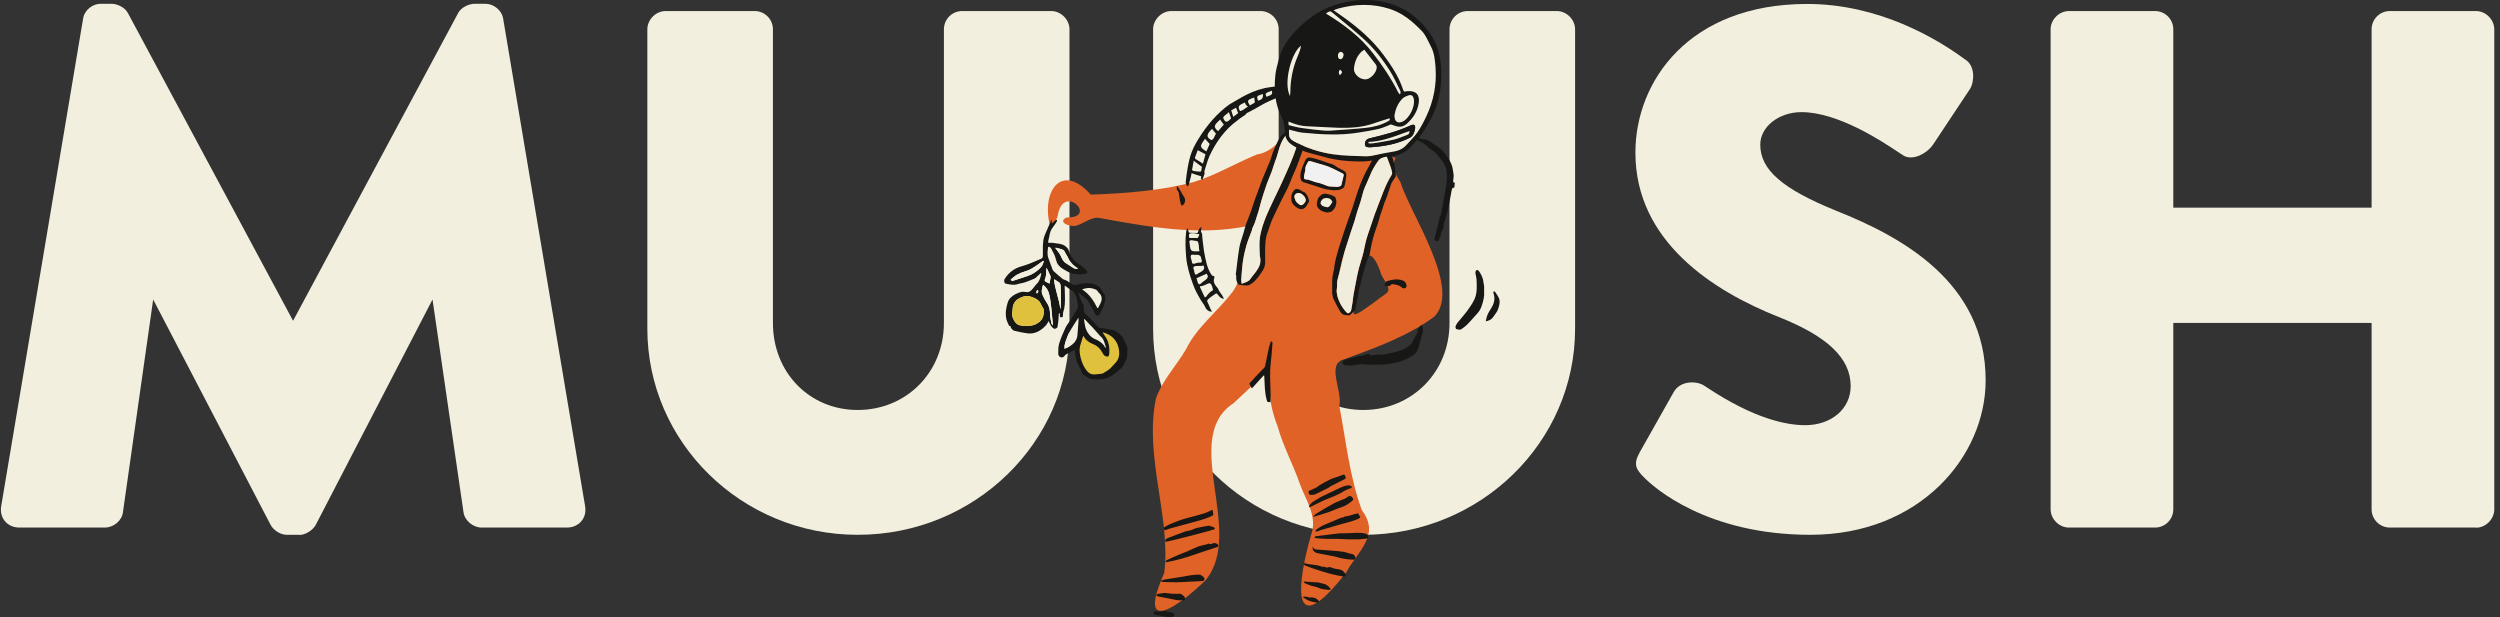 <svg xmlns="http://www.w3.org/2000/svg" fill="none" viewBox="0 0 1312 324" height="324" width="1312">
<rect x="0" y="0" width="1312" height="324" fill="#333333" stroke="none"/>
<path fill="#F3EFDE" d="M150.385 280.662H157.218L157.294 280.738C160.027 280.738 164.278 278.382 165.797 275.267L226.989 157.175L243.235 268.731C243.767 273.063 248.17 276.862 252.725 276.862H297.594C300.555 276.862 303.288 275.647 305.034 273.595C306.856 271.543 307.54 268.731 307.084 265.768L264.113 10.131C263.506 5.268 258.875 2 254.927 2H248.854C246.348 2 241.945 3.748 240.35 7.015L153.802 168.346L67.253 7.091C65.658 3.748 61.255 2 58.749 2H52.676C48.728 2 44.173 5.192 43.566 10.055L0.595 265.844C0.139 268.807 0.898 271.543 2.645 273.595C4.391 275.647 7.124 276.862 10.085 276.862H55.029C59.661 276.862 63.988 273.215 64.519 268.807L80.387 157.175L141.882 275.191C143.325 278.23 147.196 280.662 150.385 280.662Z"></path>
<path fill="#F3EFDE" d="M339.73 172.526C339.73 232.179 389.23 280.662 450.042 280.662H450.194C511.461 280.662 561.265 232.179 561.265 172.526V15.375C561.265 10.283 556.785 5.8 551.699 5.8H504.932C499.618 5.8 495.366 10.131 495.366 15.375V169.486C495.366 195.551 475.475 215.157 450.118 215.157C424.76 215.157 405.629 195.475 405.629 169.486V15.375C405.629 10.055 401.301 5.8 396.063 5.8H349.296C344.209 5.8 339.73 10.283 339.73 15.375V172.526Z"></path>
<path fill="#F3EFDE" d="M605.147 172.526C605.147 232.179 654.646 280.662 715.458 280.662H715.534C776.802 280.662 826.606 232.179 826.606 172.526V15.375C826.606 10.283 822.126 5.8 817.04 5.8H770.273C764.958 5.8 760.707 10.131 760.707 15.375V169.486C760.707 195.551 740.74 215.157 715.458 215.157C690.177 215.157 671.045 195.475 671.045 169.486V15.375C671.045 10.055 666.718 5.8 661.479 5.8H614.713C609.626 5.8 605.147 10.283 605.147 15.375V172.526Z"></path>
<path fill="#F3EFDE" d="M862.895 250.645C867.83 255.661 895.541 280.662 950.052 280.662C1007.6 280.662 1042.07 239.474 1042.07 199.579C1042.07 147.828 997.35 124.043 963.793 110.668C935.399 99.194 923.783 89.087 923.783 75.94C923.783 66.517 933.501 58.842 945.421 58.842C964.595 58.842 987.717 74.198 995.607 79.439L995.831 79.588C997.196 80.499 998.109 81.108 998.337 81.183C999.931 82.475 1002.06 82.855 1004.49 82.475C1008.28 81.791 1012.46 78.98 1014.58 75.712L1034.1 46.303C1036.07 42.732 1036.75 34.373 1031.13 31.105C1016.41 20.238 986.038 2.076 948.381 2.076C886.506 2.076 858.264 42.504 858.264 80.12C858.264 126.779 899.185 152.768 933.501 166.37C959.238 176.553 971.233 188.104 971.233 202.618C971.233 214.473 961.212 223.136 947.319 223.136C937.449 223.136 920.519 219.717 895.997 203.454C895.01 202.77 894.706 202.618 894.706 202.618C892.428 200.947 888.556 200.263 885.292 200.947C882.331 201.555 879.977 203.074 878.459 205.582L860.618 237.195C856.974 243.654 858.492 246.238 862.895 250.645Z"></path>
<path fill="#F3EFDE" d="M1254.19 276.862H1299.44V276.938C1304.52 276.938 1309 272.455 1309 267.363V15.375C1309 10.283 1304.52 5.8 1299.44 5.8H1254.19C1248.87 5.8 1244.62 10.131 1244.62 15.375V108.996H1140.54V15.375C1140.54 10.055 1136.21 5.8 1130.97 5.8H1085.72C1080.63 5.8 1076.16 10.283 1076.16 15.375V267.287C1076.16 272.379 1080.63 276.862 1085.72 276.862H1130.97C1136.28 276.862 1140.54 272.531 1140.54 267.287V169.486H1244.62V267.287C1244.62 272.607 1248.95 276.862 1254.19 276.862Z"></path>
<g clip-path="url(#clip0_1_2765)">
<path fill="#E06226" d="M732.48 82.825C731.637 82.647 730.782 82.491 729.95 82.269C724.977 80.958 720.438 79.136 715.343 78.281C714.311 78.114 713.268 77.97 712.235 77.814C712.147 77.803 712.136 77.803 712.058 77.792C711.914 77.77 711.858 77.77 711.669 77.736C707.54 77.181 703.4 76.659 699.272 76.081C691.491 74.992 682.711 73.67 675.086 70.437C670.513 75.17 666.64 79.903 659.669 81.058C648.481 85.591 637.759 92.124 626.549 95.501C609.368 100.123 590.133 101.489 572.451 102.145C556.968 84.847 546.512 100.545 550.963 118.11C553.527 118.254 554.504 115.088 555.092 113.266C557.823 95.512 576.702 114.532 559.676 114.121C554.826 116.554 561.252 119.143 564.549 118.499C568.6 117.543 573.206 113.277 577.446 114.477C602.786 119.11 629.546 123.976 655.318 118.51C650.635 129.131 654.197 142.741 647.127 152.784C639.269 163.35 628.081 171.538 622.42 183.303C617.326 191.991 609.967 199.601 606.582 209.245C600.422 240.297 614.717 271.939 610.977 300.78C596.304 333.821 618.18 318.656 632.731 304.468C653.565 278.96 619.301 229.821 647.36 211.6C676.773 184.459 659.403 196.124 670.469 223.666C673.299 234.087 678.804 244.008 682.312 254.351C685.397 262.562 691.38 271.105 688.194 280.315C680.78 305.635 676.629 338.532 706.419 300.524C712.513 289.248 724.622 280.86 714.711 267.772C708.206 250.141 706.397 231.309 702.879 213.033C704.699 205.256 695.875 191.058 705.276 188.614C721.47 182.648 738.563 176.637 752.737 166.16C767.177 151.495 740.372 112.822 734.878 95.434C730.727 89.102 730.76 85.647 732.48 82.825ZM727.297 154.117C702.446 172.504 711.114 166.283 714.655 143.641C715.643 130.631 720.427 131.209 724.533 142.907C725.077 146.34 731.304 151.295 727.308 154.117H727.297Z"></path>
<path fill="#171715" d="M558.733 149.818C558.788 151.962 558.888 154.073 558.888 156.173C558.888 158.662 558.888 161.139 558.056 163.55C557.8 164.272 557.878 165.116 557.812 165.905C557.756 166.605 557.245 166.527 556.79 166.483C556.247 166.427 556.091 166.072 556.18 165.561C556.235 165.183 556.247 164.794 556.291 164.261C555.692 164.683 555.547 164.916 555.558 165.639C555.581 167.638 555.325 169.649 554.97 171.616C554.892 172.038 553.871 172.66 553.438 172.56C552.784 172.416 552.14 171.782 551.718 171.205C551.174 170.438 550.841 169.516 550.331 168.483C549.776 169.394 549.454 170.149 548.932 170.716C546.302 173.549 543.183 175.438 539.154 174.938C536.912 174.66 534.692 174.138 532.483 173.627C531.295 173.349 530.352 172.116 530.263 171.094C530.019 171.071 529.664 171.127 529.608 171.027C529.198 170.238 528.831 169.416 528.487 168.594C528.332 168.238 528.243 167.849 528.154 167.461C527.477 164.528 527.966 161.683 528.82 158.85C529.475 156.673 531.085 155.384 532.938 154.362C533.737 153.918 534.636 153.651 535.502 153.329C536.756 152.862 537.999 153.307 539.242 153.329C539.931 153.34 540.763 152.807 541.296 152.273C542.328 151.24 543.105 149.962 544.126 148.929C545.68 147.374 546.124 145.43 546.49 143.419C546.424 143.363 546.357 143.308 546.291 143.263C546.069 143.463 545.835 143.663 545.613 143.863C544.936 144.485 544.259 145.118 543.582 145.73C543.383 145.907 543.149 146.107 542.905 146.196C540.463 147.129 538.121 148.374 535.48 148.751C534.814 148.851 534.159 149.096 533.504 149.262C531.551 149.729 529.664 149.207 527.777 148.851C527.044 148.718 526.723 147.229 527.255 146.396C529.342 143.096 532.217 140.841 536.013 139.786C537.566 139.352 539.109 138.83 540.608 138.241C542.55 137.475 544.448 136.586 546.368 135.786C547.101 135.486 547.267 135.019 547.289 134.22C547.345 130.853 547.012 127.431 548.022 124.143C548.399 122.91 549.021 121.754 549.531 120.554C550.186 119.021 550.841 117.488 551.496 115.955C551.585 115.733 551.696 115.522 552.007 115.344C551.973 115.921 551.929 116.51 551.885 117.299C552.229 117.055 552.506 116.899 552.75 116.688C553.161 116.321 553.527 115.899 553.96 115.566C554.138 115.422 554.46 115.455 554.704 115.41C554.704 115.655 554.77 115.955 554.659 116.133C554.049 117.11 553.461 118.132 552.717 119.021C551.529 120.432 550.974 122.054 550.719 123.843C550.597 124.687 550.308 125.509 550.142 126.354C550.075 126.731 550.131 127.12 550.131 127.465C551.119 127.465 552.062 127.309 552.939 127.498C554.892 127.909 556.99 127.754 558.766 128.965C559.82 129.687 560.653 130.52 561.008 131.787C561.596 133.831 562.74 135.597 564.205 137.086C565.115 138.008 566.347 138.586 567.379 139.397C568.378 140.175 569.321 141.03 570.232 141.919C570.476 142.152 570.653 142.652 570.576 142.952C570.498 143.241 570.065 143.585 569.743 143.641C566.38 144.152 563.095 144.185 560.009 142.374C558.577 141.53 557.046 140.852 555.914 139.597C555.447 139.086 554.959 138.53 554.704 137.897C554.271 136.797 554.06 135.608 553.66 134.497C553.327 133.586 552.839 132.731 552.406 131.864C552.195 131.431 551.973 130.987 551.751 130.553C551.429 129.898 550.93 129.52 550.109 129.498C549.731 131.564 549.476 133.575 550.231 135.586C550.93 137.453 551.563 139.33 552.273 141.186C552.439 141.63 552.706 142.097 553.05 142.408C554.548 143.752 556.047 145.085 557.634 146.318C558.233 146.785 559.099 146.896 559.776 147.285C560.897 147.929 561.929 148.707 563.05 149.351C563.417 149.562 563.961 149.629 564.382 149.562C566.247 149.251 568.089 148.607 569.954 148.563C572.229 148.507 574.538 149.029 576.514 150.229C577.346 150.729 577.779 151.884 578.378 152.751C578.589 153.04 578.711 153.418 578.967 153.651C579.899 154.462 580.099 155.506 580.054 156.651C579.943 159.728 578.323 162.283 577.135 164.983C576.758 165.839 575.393 165.783 574.838 164.905C574.294 164.017 573.894 163.05 573.384 162.139C572.929 161.317 572.318 160.572 571.952 159.717C571.364 158.362 570.565 157.206 569.355 156.34C568.833 155.962 568.378 155.495 567.867 155.095C567.301 154.651 566.713 154.24 565.903 153.64C566.169 154.495 566.325 155.073 566.536 155.64C566.902 156.606 567.29 157.573 567.712 158.528C567.923 159.006 568.234 159.45 568.467 159.917C568.6 160.184 568.689 160.484 568.722 160.784C568.766 161.239 568.789 161.706 568.744 162.172C568.611 163.561 569.188 164.505 570.287 165.361C571.464 166.283 572.429 167.461 573.473 168.538C574.527 169.638 575.548 170.76 576.625 171.838C576.802 172.016 577.169 172.016 577.457 172.06C578.745 172.271 580.032 172.471 581.32 172.693C581.775 172.771 582.208 172.982 582.663 173.004C584.55 173.071 586.081 173.893 587.402 175.182C588.013 175.771 588.745 176.315 589.145 177.026C590.044 178.637 590.821 180.326 591.531 182.026C591.764 182.581 591.653 183.292 591.631 183.937C591.587 185.237 591.62 186.559 591.376 187.836C591.22 188.67 590.577 189.403 590.299 190.236C589.5 192.536 587.746 194.002 585.915 195.402C584.971 196.124 584.061 196.924 583.029 197.458C580.532 198.757 577.912 199.38 575.026 199.013C573.928 198.868 572.784 199.091 571.708 198.624C571.619 198.591 571.508 198.602 571.441 198.557C569.932 197.28 567.745 196.735 567.268 194.347C567.068 193.369 566.347 192.502 565.892 191.569C564.782 189.303 564.305 186.881 564.138 184.381C564.127 184.137 564.083 183.903 564.038 183.57C563.017 184.103 562.051 184.603 561.086 185.114C560.176 185.603 559.221 185.948 558.566 186.87C558.089 187.547 557.123 187.803 556.391 187.392C555.891 187.114 555.37 186.359 555.37 185.814C555.37 183.981 555.314 182.059 555.836 180.348C556.713 177.482 557.889 174.682 559.177 171.971C559.943 170.36 561.208 168.994 562.162 167.461C563.339 165.561 564.449 163.605 565.548 161.65C565.703 161.383 565.692 160.983 565.659 160.661C565.492 159.228 565.381 157.784 565.07 156.384C564.893 155.595 564.349 154.895 564.016 154.14C563.517 153.007 562.551 152.418 561.541 151.829C560.753 151.362 560.054 150.762 559.31 150.229C559.121 150.096 558.899 149.996 558.744 149.907L558.733 149.818ZM578.778 174.404C578.8 174.56 578.778 174.66 578.834 174.727C579.178 175.26 579.522 175.804 579.888 176.326C581.986 179.237 582.496 182.515 582.13 185.981C582.086 186.414 581.73 187.136 581.475 187.147C580.887 187.192 580.154 187.047 579.71 186.692C579.133 186.225 578.734 185.514 578.367 184.837C577.158 182.648 575.393 181.193 573.04 180.315C571.974 179.915 570.997 179.148 570.11 178.393C569.51 177.882 569.166 177.082 568.567 176.215C568.3 176.915 568.101 177.382 567.956 177.86C567.679 178.737 567.49 179.659 567.168 180.515C566.447 182.404 566.491 184.37 566.835 186.248C567.29 188.747 568.101 191.191 569.51 193.38C570.642 195.147 572.03 196.58 574.316 196.502C575.748 196.458 577.169 196.202 578.589 196.035C578.678 196.035 578.756 195.969 578.834 195.913C580.443 194.869 582.208 194.058 583.462 192.514C584.439 191.303 585.726 190.28 586.481 188.958C587.491 187.181 587.535 185.092 587.158 183.103C586.27 178.459 583.34 175.682 578.789 174.404H578.778ZM538.754 171.127C541.64 171.082 543.671 170.394 545.447 168.96C547.611 167.216 547.944 164.839 547.722 162.294C547.7 162.028 547.423 161.783 547.278 161.517C546.857 160.717 546.446 159.917 546.013 159.128C545.824 158.784 545.658 158.395 545.38 158.139C544.759 157.595 544.126 156.995 543.383 156.662C542.139 156.106 540.841 155.529 539.52 155.351C537.999 155.151 536.534 155.762 535.136 156.451C533.16 157.417 531.928 158.939 531.54 161.095C531.395 161.872 531.462 162.706 531.284 163.472C530.863 165.228 531.351 166.761 532.217 168.249C532.96 169.527 533.937 170.516 535.424 170.771C536.712 170.994 538.033 171.06 538.754 171.127ZM558.611 182.992C559.599 182.581 560.453 182.348 561.175 181.892C563.328 180.515 565.104 178.793 565.392 176.082C565.659 173.538 565.792 170.982 565.969 168.427C566.003 167.894 565.969 167.35 565.969 166.716C565.059 168.127 564.227 169.36 563.439 170.627C562.606 171.971 561.763 173.316 561.019 174.704C560.531 175.615 560.187 176.604 559.82 177.582C559.21 179.215 558.511 180.826 558.6 182.992H558.611ZM575.881 161.628C576.003 161.628 576.114 161.628 576.236 161.628C576.858 160.35 577.724 159.128 578.045 157.773C578.401 156.306 578.023 154.829 576.758 153.718C576.17 153.195 575.815 152.273 575.149 151.996C573.517 151.296 571.774 150.862 569.954 151.273C569.333 151.418 568.711 151.584 568.089 151.74C568.089 151.829 568.089 151.918 568.089 152.007C571.763 154.34 573.994 157.839 575.881 161.617V161.628ZM569.244 167.483C569.133 167.549 569.022 167.616 568.9 167.683C569.222 169.36 569.299 171.127 569.91 172.693C570.753 174.871 572.196 176.737 574.383 177.826C575.115 178.193 575.926 178.415 576.603 178.859C577.979 179.77 579.277 180.804 579.988 182.381C580.01 182.426 580.132 182.415 580.41 182.481C579.677 180.359 579.466 178.171 577.69 176.66C577.368 176.382 577.091 176.049 576.802 175.726C575.648 174.427 574.516 173.116 573.35 171.827C572.918 171.349 572.418 170.938 571.974 170.471C571.053 169.483 570.143 168.483 569.233 167.483H569.244ZM547.789 137.097C547.667 137.03 547.545 136.964 547.423 136.897C546.313 137.686 545.214 138.497 544.082 139.264C542.195 140.53 540.319 141.774 538.066 142.397C536.545 142.819 535.036 143.441 533.648 144.207C532.472 144.863 531.495 145.852 530.419 146.696C530.851 147.763 531.651 147.352 532.261 147.163C534.703 146.396 537.111 145.563 539.531 144.752C541.784 143.985 543.704 142.674 545.447 141.097C546.035 140.563 546.579 139.941 546.979 139.264C547.356 138.608 547.523 137.83 547.778 137.097H547.789ZM547.378 149.429C546.879 151.296 546.324 153.04 547.112 154.773C547.789 156.284 548.577 157.773 549.509 159.128C550.764 160.95 551.03 162.939 551.096 165.072C551.141 166.561 551.452 168.038 551.729 169.505C551.807 169.927 552.184 170.283 552.495 170.782C552.562 170.538 552.606 170.483 552.595 170.427C551.962 165.128 551.818 159.773 550.641 154.54C550.175 152.473 549.154 150.851 547.378 149.44V149.429ZM565.881 140.974C564.904 140.23 563.938 139.641 563.139 138.875C562.318 138.075 561.641 137.13 560.953 136.208C560.697 135.875 560.631 135.397 560.42 135.02C560.087 134.42 559.71 133.853 559.354 133.264C558.921 132.542 558.644 131.509 558 131.187C556.779 130.564 555.359 130.353 554.016 129.976C553.96 130.064 553.905 130.153 553.86 130.231C554.182 130.62 554.526 130.998 554.804 131.409C555.503 132.431 556.335 133.409 556.801 134.531C557.434 136.064 558.122 137.419 559.643 138.264C560.631 138.808 561.496 139.563 562.451 140.175C563.439 140.808 564.404 141.574 565.881 140.974ZM556.457 162.094C556.535 161.761 556.668 161.439 556.679 161.106C556.724 159.939 556.746 158.773 556.746 157.606C556.746 155.484 556.824 153.362 556.668 151.262C556.58 150.074 556.801 148.651 555.37 147.907C554.704 147.552 554.104 147.074 553.472 146.663C553.372 146.707 553.272 146.763 553.172 146.807C553.627 152.007 555.847 156.873 556.446 162.117L556.457 162.094ZM550.808 148.851C550.997 147.707 551.163 146.841 551.285 145.974C551.341 145.585 551.407 145.13 551.252 144.796C550.664 143.43 549.998 142.108 549.243 140.508C549.165 141.274 549.065 141.785 549.065 142.297C549.065 143.841 548.954 145.341 548.288 146.774C548.188 146.996 548.288 147.518 548.477 147.64C549.176 148.085 549.942 148.418 550.808 148.863V148.851ZM543.871 153.906C544.803 153.929 544.981 153.573 544.77 152.184C544.071 152.318 543.849 152.751 543.871 153.906Z"></path>
<path fill="#171715" d="M648.515 144.341C649.125 139.519 649.602 134.686 650.401 129.898C650.812 127.409 651.8 125.02 652.499 122.576C652.954 120.988 653.343 119.377 653.842 117.81C654.175 116.766 654.653 115.766 655.052 114.733C655.596 113.333 656.151 111.933 656.639 110.511C657.35 108.433 657.993 106.322 658.715 104.245C659.214 102.812 659.803 101.412 660.324 99.99C661.09 97.912 661.778 95.812 662.6 93.768C663.887 90.58 665.319 87.447 666.595 84.247C667.383 82.28 667.794 80.147 668.704 78.248C670.08 75.392 671.046 72.237 673.61 70.126C674.32 69.537 675.231 69.193 676.063 68.771C676.607 68.493 677.206 68.315 677.739 67.993C679.404 66.993 681.002 67.204 682.634 68.104C684.11 68.915 684.798 70.093 684.654 71.793C684.532 73.204 684.665 74.648 684.432 76.037C684.21 77.381 683.71 78.692 683.244 79.992C682.356 82.503 681.457 85.025 680.48 87.502C679.748 89.358 678.893 91.168 678.116 93.002C677.362 94.801 676.718 96.668 675.885 98.434C674.809 100.723 673.566 102.945 672.445 105.211C670.824 108.511 669.181 111.8 667.683 115.155C666.839 117.032 666.251 119.021 665.574 120.976C665.163 122.165 664.686 123.354 664.453 124.587C664.165 126.154 664.031 127.754 663.965 129.342C663.887 131.364 663.931 133.397 663.931 135.419C663.931 136.575 664.065 137.741 663.876 138.864C663.698 139.886 663.321 140.941 662.777 141.819C661.678 143.541 660.524 145.263 659.159 146.774C658.127 147.918 656.85 149.007 655.463 149.596C654.408 150.04 653.01 149.674 651.756 149.662C651.578 149.662 651.389 149.596 651.212 149.551C650.746 149.451 650.091 149.507 649.858 149.229C649.425 148.707 649.169 148.007 648.947 147.34C648.792 146.885 648.792 146.374 648.759 145.874C648.726 145.385 648.759 144.885 648.759 144.396L648.515 144.363V144.341ZM651.645 148.951C653.232 148.218 654.841 147.996 655.907 146.774C656.462 146.129 656.883 145.363 657.438 144.718C658.859 143.052 660.202 141.319 661.023 139.286C661.379 138.408 661.467 137.375 661.479 136.408C661.479 135.442 661.123 134.464 661.112 133.486C661.057 130.687 660.801 127.854 661.157 125.098C661.689 120.843 663.143 116.788 664.775 112.833C665.774 110.4 666.939 108.033 668.072 105.645C669.526 102.567 671.046 99.512 672.467 96.412C674.132 92.79 675.774 89.146 677.328 85.469C678.361 83.036 679.26 80.547 680.136 78.059C680.736 76.359 681.291 74.626 681.701 72.87C682.057 71.348 681.424 70.493 679.914 70.071C679.126 69.848 678.349 69.615 677.55 69.404C677.417 69.371 677.251 69.437 677.117 69.493C674.62 70.526 673.399 72.77 672.4 74.992C671.39 77.259 670.869 79.747 670.103 82.136C669.692 83.414 669.193 84.658 668.76 85.924C668.282 87.324 667.883 88.757 667.361 90.135C666.606 92.135 665.73 94.09 664.986 96.09C664.309 97.901 663.732 99.745 663.132 101.59C662.711 102.867 662.311 104.145 661.945 105.434C661.423 107.256 660.968 109.1 660.446 110.922C660.202 111.8 659.891 112.644 659.614 113.511C659.225 114.733 658.881 115.966 658.437 117.166C658.127 118.021 657.649 118.821 657.305 119.654C657.139 120.043 657.128 120.488 656.983 120.888C656.04 123.498 654.919 126.054 654.153 128.709C653.354 131.442 652.732 134.253 652.311 137.075C651.833 140.297 651.656 143.552 651.412 146.807C651.356 147.452 651.567 148.118 651.667 148.929L651.645 148.951Z"></path>
<path fill="#171715" d="M674.331 45.24C673.899 45.051 673.499 44.84 673.088 44.618C673.111 44.884 673.066 45.195 672.933 45.54C672.223 45.418 671.49 45.14 670.78 45.195C669.448 45.284 668.138 45.584 666.806 45.729C662.466 46.229 658.393 47.662 654.508 49.539C651.345 51.073 648.393 53.05 645.285 54.728C638.725 59.427 633.342 65.804 629.113 72.659C627.193 75.648 625.584 78.803 624.585 82.214C624.019 84.147 623.619 86.147 623.275 88.135C622.842 90.68 622.476 93.246 622.243 95.812C622.187 96.435 622.787 97.112 623.097 97.757C623.308 97.645 623.674 97.59 623.719 97.434C624.152 95.912 624.551 94.39 624.94 92.857C625.106 92.213 625.206 91.557 625.362 90.813C625.761 90.98 626.028 91.113 626.316 91.213C627.393 91.579 628.447 91.991 629.546 92.257C630.501 92.49 630.634 92.691 630.145 93.535C630.39 93.824 630.6 94.079 630.956 94.524C631.411 93.302 631.821 92.246 632.177 91.168C632.243 90.969 632.132 90.702 632.11 90.457C632.088 90.224 632.01 89.969 632.077 89.769C632.92 87.169 633.619 84.514 634.674 82.003C638.015 74.692 642.921 67.815 649.469 63.149C650.734 62.016 652.266 61.183 653.654 60.194C653.887 60.027 653.931 59.583 654.164 59.461C655.651 58.639 657.172 57.905 658.659 57.083C660.435 56.105 662.145 55.005 663.954 54.094C665.829 53.15 667.761 52.306 669.714 51.517C670.746 51.095 671.845 50.761 672.944 50.562C673.965 50.373 674.387 49.862 674.065 48.873C673.987 48.651 673.965 48.384 673.987 48.151C674.087 47.24 674.276 46.329 674.298 45.418C674.298 45.351 674.331 45.329 674.343 45.262L674.331 45.24ZM630.423 89.613C630.367 89.813 630.079 90.124 629.912 90.113C628.669 90.024 627.437 89.913 626.216 89.702C625.972 89.657 625.572 89.191 625.606 88.969C625.839 87.469 626.161 85.969 626.472 84.347C628.003 85.491 629.346 86.491 630.778 87.569C630.667 88.224 630.589 88.924 630.412 89.613H630.423ZM631.311 85.858C629.957 85.036 628.669 84.28 627.426 83.458C627.226 83.325 627.038 82.891 627.104 82.692C627.559 81.369 628.081 80.07 628.569 78.803C630.034 79.581 631.277 80.236 632.643 80.958C632.254 82.38 631.821 83.991 631.322 85.858H631.311ZM633.131 79.447C628.98 77.137 630.001 76.225 632.376 72.826C633.242 73.77 634.019 74.626 634.851 75.537C634.319 76.748 633.764 78.003 633.131 79.447ZM635.184 73.204C632.276 71.459 634.341 69.415 636.072 67.626C636.794 68.515 637.471 69.337 638.181 70.215C637.415 70.993 636.761 74.37 635.173 73.192L635.184 73.204ZM639.247 68.86C636.017 66.16 638.015 65.093 640.312 62.76C640.967 63.638 641.566 64.46 642.255 65.382C641.345 66.427 640.334 67.604 639.247 68.849V68.86ZM641.922 61.86C642.177 60.594 643.92 59.972 644.918 58.838C645.329 59.994 645.695 60.983 646.106 62.116C644.308 64.038 643.076 64.949 641.922 61.86ZM647.216 61.316C646.828 60.127 646.495 59.072 646.128 57.938C646.994 57.461 647.782 57.005 648.67 56.516C649.036 57.45 649.38 58.327 649.78 59.349C649.058 59.905 648.226 60.538 647.216 61.327V61.316ZM652.333 57.705C652.188 57.805 651.978 57.816 651.833 57.905C650.857 58.494 650.757 58.472 650.302 57.383C649.858 56.35 650.057 55.605 650.912 55.005C651.012 54.939 651.112 54.861 651.223 54.806C651.9 54.461 652.577 54.128 653.254 53.794C654.064 55.394 654.275 55.672 655.008 55.85C654.053 56.517 653.199 57.116 652.344 57.694L652.333 57.705ZM658.149 54.061C657.438 54.483 656.728 54.894 655.907 55.35C655.618 54.806 655.318 54.328 655.085 53.817C654.675 52.928 655.252 52.417 655.918 52.072C656.617 51.706 657.372 51.472 658.193 51.161C658.326 52.017 658.482 52.817 658.559 53.628C658.571 53.761 658.315 53.961 658.138 54.072L658.149 54.061ZM660.169 52.795C660.025 52.217 659.803 51.639 659.758 51.05C659.736 50.795 660.002 50.373 660.235 50.261C661.035 49.895 661.878 49.628 662.733 49.317C663.044 51.395 662.3 52.383 660.169 52.806V52.795ZM666.384 50.117C665.829 50.361 665.263 50.573 664.708 50.806C663.909 49.484 664.098 48.884 665.397 48.395C666.074 48.139 666.751 47.873 667.505 47.573C667.816 49.184 667.65 49.539 666.384 50.117ZM672.478 48.651C671.645 49.484 670.624 48.828 669.747 49.173C669.625 49.217 669.381 49.106 669.281 48.995C668.826 48.451 669.204 46.962 669.892 46.773C670.813 46.517 671.779 46.384 672.766 46.184C672.877 46.762 672.877 47.106 673.011 47.417C673.288 48.062 672.866 48.262 672.478 48.651Z"></path>
<path fill="#171715" d="M699.161 153.051C699.161 150.751 699.038 148.44 699.205 146.152C699.316 144.507 699.826 142.896 700.104 141.263C700.326 139.963 700.381 138.619 700.681 137.341C701.225 135.042 701.824 132.753 702.512 130.498C703.733 126.554 705.01 122.632 706.331 118.732C707.385 115.621 708.595 112.566 709.649 109.455C710.748 106.233 711.658 102.934 712.79 99.723C713.734 97.068 714.788 94.435 715.987 91.879C717.119 89.457 718.595 87.213 719.705 84.78C720.182 83.747 720.749 83.091 721.725 82.614C722.136 82.414 722.413 81.925 722.735 81.558C723.967 80.125 725.499 79.37 727.397 79.414C729.051 79.458 729.561 80.836 730.283 81.958C730.46 82.236 730.671 82.491 730.816 82.791C730.971 83.125 731.082 83.491 731.171 83.858C731.226 84.058 731.171 84.291 731.237 84.491C732.07 86.802 732.103 89.235 732.492 91.624C732.736 93.113 731.704 93.579 731.248 94.49C730.915 95.168 730.349 95.746 730.105 96.445C729.328 98.612 728.685 100.823 727.93 102.989C727.486 104.256 726.898 105.467 726.431 106.722C726.087 107.633 725.854 108.578 725.543 109.5C725.177 110.589 724.766 111.666 724.434 112.755C723.945 114.333 723.534 115.932 723.024 117.51C722.425 119.377 721.692 121.199 721.137 123.076C720.149 126.376 719.372 129.731 718.906 133.153C718.828 133.731 718.396 134.264 718.185 134.842C717.752 135.964 717.319 137.086 716.953 138.219C716.342 140.108 715.732 141.996 715.221 143.918C714.766 145.652 714.477 147.429 714.045 149.173C713.778 150.251 713.312 151.284 713.101 152.373C712.757 154.062 712.591 155.784 712.28 157.473C711.991 159.106 711.636 160.728 711.259 162.35C711.192 162.65 710.948 162.95 710.715 163.172C710.049 163.85 709.35 164.505 708.65 165.161C708.506 165.305 708.295 165.494 708.129 165.483C707.085 165.416 705.964 165.505 705.032 165.127C704.299 164.827 703.656 164.027 703.234 163.294C702.002 161.183 700.803 159.05 699.804 156.817C699.294 155.673 699.26 154.306 699.016 153.051C699.061 153.051 699.105 153.04 699.149 153.029L699.161 153.051ZM701.458 152.651C701.591 153.595 701.625 154.628 701.902 155.595C702.779 158.617 704.277 161.317 706.375 163.672C707.274 164.683 707.896 164.661 708.717 163.561C708.917 163.294 709.083 162.972 709.139 162.65C709.394 161.328 709.627 159.995 709.827 158.65C710.027 157.306 710.104 155.951 710.337 154.617C710.77 152.14 711.259 149.662 711.758 147.196C712.191 145.052 712.591 142.907 713.146 140.797C713.867 138.052 714.833 135.375 715.499 132.631C716.264 129.464 716.72 126.231 717.852 123.143C719.15 119.588 720.216 115.944 721.492 112.377C722.602 109.289 723.89 106.256 725.022 103.178C726.509 99.156 728.141 95.212 730.449 91.579C730.627 91.302 730.638 90.824 730.571 90.48C730.383 89.546 730.15 88.613 729.839 87.724C729.217 85.958 728.529 84.225 727.874 82.469C727.63 81.825 727.064 81.692 726.598 81.98C725.466 82.68 724.134 83.302 723.379 84.314C721.514 86.835 719.961 89.569 718.806 92.524C717.996 94.579 717.019 96.568 716.153 98.601C715.865 99.267 715.621 99.956 715.432 100.656C714.944 102.4 714.522 104.156 714 105.889C713.445 107.722 712.768 109.511 712.191 111.344C711.736 112.788 711.403 114.266 710.948 115.71C710.304 117.754 709.583 119.776 708.917 121.81C707.829 125.131 706.763 128.464 705.709 131.797C705.232 133.308 704.688 134.797 704.322 136.33C703.767 138.652 703.356 141.008 702.845 143.341C702.401 145.352 701.58 147.274 701.713 149.407C701.78 150.462 701.558 151.551 701.458 152.673V152.651Z"></path>
<path fill="#171715" d="M641.944 156.851C641.356 156.54 640.69 156.329 640.201 155.895C639.624 155.384 639.213 154.684 638.681 154.107C638.581 153.995 638.215 153.984 638.059 154.073C637.615 154.318 637.216 154.629 636.805 154.929C636.039 155.473 635.218 155.962 634.53 156.595C633.242 157.762 633.309 157.784 634.108 159.417C634.607 160.428 634.985 161.495 635.44 162.528C635.573 162.817 635.795 163.061 635.984 163.328C635.95 163.417 635.917 163.506 635.895 163.594C635.373 163.472 634.796 163.461 634.341 163.206C633.52 162.75 632.909 162.117 632.498 161.161C631.977 159.939 631.056 158.895 630.356 157.739C628.691 154.995 627.149 152.196 626.061 149.14C624.407 144.496 622.909 139.808 622.498 134.886C622.132 130.476 621.932 126.032 622.498 121.621C622.576 121.032 622.831 120.477 623.064 119.699C623.364 120.454 623.697 120.954 623.741 121.465C623.797 122.232 624.241 122.154 624.751 122.165C625.85 122.188 626.96 122.276 628.059 122.276C628.303 122.276 628.736 122.01 628.747 121.832C628.847 120.654 629.413 119.799 630.489 118.999C630.412 119.832 630.334 120.532 630.279 121.232C630.267 121.41 630.234 121.654 630.334 121.765C631.089 122.621 630.856 123.687 630.978 124.676C631.277 127.054 631.488 129.431 631.855 131.798C632.654 136.153 633.453 141.219 636.15 144.696C637.06 144.719 637.549 145.085 637.26 145.874C636.416 148.163 637.726 149.618 639.003 151.162C639.402 151.64 639.535 152.329 639.879 152.862C640.312 153.562 640.867 154.184 641.311 154.873C641.655 155.395 641.922 155.962 642.221 156.506L641.944 156.828V156.851ZM629.746 150.24C629.746 150.44 629.701 150.574 629.746 150.674C630.512 152.329 631.277 153.995 632.066 155.64C632.321 156.184 632.698 156.084 632.987 155.695C633.952 154.384 634.974 153.151 636.439 152.351C636.516 152.307 636.616 152.229 636.627 152.151C635.218 145.741 633.775 150.129 629.746 150.24ZM629.457 131.842C628.991 130.009 629.457 127.865 628.425 126.576C627.026 126.554 623.43 124.932 624.318 127.631C624.707 132.098 624.962 132.098 629.457 131.842ZM629.113 137.842C631.832 138.097 630.356 136.197 630.156 134.72C629.435 133.164 626.971 133.964 625.517 133.609C624.041 134.286 625.572 136.542 625.539 137.808C625.85 139.23 628.303 137.686 629.113 137.842ZM631.511 139.275C630.079 140.13 626.016 138.708 626.272 140.83C626.871 141.674 626.594 144.696 628.048 144.019C629.746 142.652 633.153 141.986 631.511 139.275ZM633.209 143.652C631.344 144.485 629.668 145.23 627.937 146.007C628.447 147.274 628.591 150.618 630.534 148.54C632.066 147.018 635.218 146.085 633.209 143.652ZM625.783 122.465C625.783 122.465 625.783 122.543 625.783 122.588C625.417 122.588 625.04 122.521 624.685 122.599C623.663 122.832 624.074 123.632 624.074 124.254C624.074 124.91 624.562 124.843 624.995 124.843C625.572 124.843 626.161 124.91 626.738 124.843C627.559 124.732 628.858 125.521 628.924 123.787C628.924 123.765 628.969 123.743 628.991 123.721C629.735 123.21 629.224 122.91 628.758 122.821C627.781 122.632 626.782 122.565 625.794 122.454L625.783 122.465Z"></path>
<path fill="#171715" d="M718.873 185.603C718.74 186.381 718.851 186.548 719.461 186.392C720.038 186.248 720.66 186.337 721.27 186.303C722.136 186.248 723.002 186.137 723.867 186.103C724.722 186.07 725.588 186.114 726.431 186.07C726.798 186.048 727.142 185.848 727.508 185.77C729.45 185.337 731.415 185.015 733.324 184.481C736.066 183.704 738.607 182.47 740.672 180.448C741.071 180.048 741.149 179.348 741.449 178.815C742.226 177.415 743.047 176.049 743.824 174.649C743.979 174.371 744.135 173.927 744.013 173.693C743.657 172.982 744.168 172.716 744.534 172.316C744.834 171.994 745.078 171.627 745.333 171.271C745.522 171.016 745.722 170.76 745.911 170.505C746.144 170.794 746.554 171.071 746.588 171.394C746.71 172.338 746.832 173.316 746.687 174.238C746.499 175.393 746.033 176.504 745.711 177.637C745.455 178.548 745.278 179.482 745.012 180.393C744.645 181.626 744.379 182.926 743.768 184.037C743.247 184.992 742.436 185.926 741.515 186.514C739.817 187.592 737.997 188.536 736.143 189.292C734.656 189.903 733.047 190.214 731.47 190.536C729.961 190.847 728.418 191.181 726.886 191.225C723.146 191.325 719.417 191.614 715.665 191.181C714.411 191.036 713.068 191.236 711.814 191.481C709.949 191.847 708.106 191.903 706.231 191.669C706.02 191.647 705.776 191.647 705.598 191.547C705.187 191.303 704.488 191.003 704.477 190.703C704.455 189.97 704.599 189.159 705.554 188.892C706.664 188.592 707.751 188.17 708.872 187.936C710.16 187.659 711.447 187.459 712.657 186.892C712.835 186.803 713.079 186.859 713.29 186.859C714.355 186.814 715.399 186.737 716.409 186.214C717.086 185.859 717.929 185.814 718.873 185.592V185.603Z"></path>
<path fill="#171715" d="M763.481 95.868C763.403 96.712 763.325 97.556 763.248 98.479C762.115 98.356 761.971 99.19 761.827 99.934C761.172 103.367 760.539 106.811 759.896 110.255C759.84 110.522 759.718 110.777 759.64 111.033C759.352 112.055 759.085 113.077 758.786 114.088C758.497 115.077 758.164 116.055 757.853 117.032C757.776 117.299 757.587 117.588 757.642 117.821C757.931 119.288 757.132 120.41 756.521 121.61C756.366 121.909 756.455 122.321 756.344 122.654C755.978 123.754 755.6 124.854 755.145 125.92C754.868 126.587 754.202 126.553 753.625 126.431C753.058 126.309 752.637 125.987 752.803 125.32C753.258 123.487 753.758 121.665 754.213 119.832C754.668 117.988 755.09 116.121 755.523 114.266C755.567 114.055 755.545 113.799 755.656 113.644C756.588 112.388 756.455 110.855 756.743 109.455C757.398 106.256 757.876 103.023 758.53 99.834C759.196 96.59 759.507 93.312 759.152 90.046C758.93 87.98 758.098 86.013 756.743 84.336C755.578 82.891 754.513 81.358 753.225 80.036C752.315 79.114 751.105 78.503 750.028 77.747C749.829 77.603 749.618 77.459 749.462 77.281C747.52 75.014 744.834 73.981 742.17 72.97C741.26 72.626 740.183 72.726 739.173 72.603C738.685 72.548 738.03 72.67 738.041 71.859C738.063 71.093 738.507 70.704 739.251 70.826C739.95 70.937 740.638 71.159 741.338 71.326C742.137 71.515 742.947 71.681 743.757 71.892C744.212 72.015 744.867 71.815 744.978 72.57C744.978 72.626 745.123 72.681 745.211 72.703C745.899 72.848 746.599 73.115 747.276 73.092C749.074 73.026 750.261 74.17 751.593 75.07C752.692 75.814 753.858 76.481 754.912 77.292C755.9 78.036 756.899 78.825 757.687 79.758C759.252 81.625 760.562 83.636 761.583 85.902C762.437 87.802 762.548 89.746 762.848 91.69C763.003 92.724 762.67 93.812 762.615 94.879C762.571 95.701 762.615 95.701 763.492 95.868H763.481Z"></path>
<path fill="#171715" d="M763.769 171.516C764.113 170.827 764.358 170.049 764.824 169.46C766.5 167.35 768.342 165.372 769.94 163.217C771.317 161.361 772.638 159.406 773.659 157.339C775.301 154.04 775.035 150.407 774.902 146.852C774.857 145.685 774.425 144.53 774.302 143.352C774.247 142.863 774.38 142.152 774.713 141.886C775.224 141.463 775.834 141.819 776.2 142.352C777.444 144.152 778.354 146.096 778.553 148.318C778.553 148.374 778.576 148.44 778.587 148.496C778.886 149.629 778.964 150.773 778.875 151.951C778.798 152.918 778.953 153.918 778.875 154.884C778.764 156.095 778.565 157.273 778.232 158.473C777.777 160.05 777.321 161.628 776.456 162.994C775.756 164.094 774.791 165.039 773.914 166.027C772.626 167.483 771.35 168.961 769.974 170.327C769.097 171.194 768.054 171.916 767.066 172.66C766.156 173.338 765.168 172.927 764.247 172.671C764.036 172.616 763.98 172.027 763.791 171.527L763.769 171.516Z"></path>
<path fill="#171715" d="M700.381 99.89C698.861 99.712 697.318 99.634 695.82 99.312C694.266 98.968 692.767 98.39 691.247 97.901C689.382 97.301 687.517 96.701 685.664 96.112C685.076 95.923 684.465 95.79 683.899 95.557C682.689 95.046 682.523 93.846 682.434 92.79C682.356 91.779 682.501 90.691 682.811 89.724C683.388 87.913 684.066 86.124 684.876 84.413C685.697 82.68 686.596 82.358 688.527 82.847C689.948 83.203 691.358 83.58 692.745 84.036C694.688 84.658 696.574 85.491 698.539 85.991C700.404 86.469 701.669 87.935 703.378 88.624C703.911 88.835 704.388 89.18 704.91 89.413C706.22 89.991 706.708 91.046 706.519 92.379C706.253 94.268 706.086 96.212 705.465 97.99C705.21 98.723 703.955 99.245 703.056 99.567C702.246 99.856 701.292 99.745 700.404 99.812C700.404 99.845 700.393 99.867 700.381 99.901V99.89ZM684.321 92.735C684.354 93.435 684.332 94.135 685.209 94.157C687.473 94.224 689.382 95.534 691.602 95.89C693.378 96.179 695.065 97.079 696.796 97.668C697.218 97.812 697.684 97.834 698.139 97.868C699.26 97.945 700.381 97.968 701.502 98.09C702.257 98.168 703.811 97.656 703.944 97.134C704.366 95.468 704.743 93.79 705.143 92.113C705.287 91.524 705.032 91.213 704.499 90.979C703.578 90.557 702.701 90.046 701.791 89.602C700.182 88.824 698.606 87.98 696.941 87.347C695.231 86.691 693.433 86.269 691.669 85.747C690.292 85.336 688.916 84.88 687.517 84.525C687.218 84.447 686.618 84.624 686.496 84.858C685.853 86.124 684.942 87.269 685.009 88.846C685.042 89.735 684.687 90.635 684.51 91.535C684.432 91.957 684.365 92.379 684.31 92.735H684.321Z"></path>
<path fill="#171715" d="M666.817 211.023C665.041 211.067 665.075 211.056 664.675 209.523C663.698 205.701 663.698 201.779 663.51 197.869C663.499 197.591 663.443 197.313 663.377 196.747C661.134 199.246 659.081 201.524 656.983 203.846C656.539 203.035 656.14 202.357 655.796 201.657C655.718 201.49 655.74 201.146 655.862 201.013C656.406 200.402 657.017 199.835 657.583 199.235C657.905 198.891 658.171 198.469 658.504 198.124C660.191 196.358 661.9 194.602 663.587 192.825C663.776 192.625 663.887 192.303 663.943 192.014C664.564 189.003 665.152 185.981 665.807 182.97C666.04 181.893 666.373 180.837 666.717 179.782C666.817 179.482 667.139 179.259 667.35 179.004C667.517 179.326 667.827 179.659 667.805 179.97C667.694 181.992 667.517 184.003 667.35 186.025C667.084 189.014 666.64 192.003 666.573 195.002C666.495 198.846 666.728 202.701 666.806 206.546C666.839 208.012 666.806 209.49 666.806 211.012L666.817 211.023Z"></path>
<path fill="#171715" d="M611.643 294.77C611.82 294.503 611.943 294.114 612.187 293.992C614.196 293.048 616.227 292.137 618.269 291.27C619.901 290.581 621.577 290.004 623.208 289.304C625.018 288.537 626.76 287.593 628.591 286.904C630.034 286.371 631.577 286.115 633.076 285.726C633.309 285.671 633.52 285.56 633.753 285.471C633.952 285.393 634.241 285.204 634.341 285.271C635.284 285.937 636.106 285.193 636.949 285.026C637.848 284.86 638.492 285.204 639.114 285.715C639.558 286.082 639.424 286.882 638.847 287.082C637.116 287.693 635.351 288.215 633.597 288.793C632.132 289.27 630.678 289.759 629.213 290.248C627.06 290.97 624.929 291.748 622.764 292.403C620.567 293.07 618.347 293.659 616.116 294.214C614.74 294.559 613.341 294.781 611.943 295.059C611.843 294.959 611.743 294.859 611.632 294.747L611.643 294.77Z"></path>
<path fill="#171715" d="M611.177 278.327C610.988 277.849 610.833 277.449 610.622 276.916C611.754 276.283 612.808 275.583 613.952 275.094C616.038 274.205 618.158 273.405 620.3 272.661C621.777 272.15 623.308 271.817 624.818 271.406C627.304 270.728 629.801 270.095 632.254 269.339C633.331 269.006 634.319 268.417 635.362 267.95C635.639 267.828 635.928 267.739 636.383 267.562C636.516 268.439 636.683 269.206 636.727 269.983C636.738 270.206 636.461 270.561 636.239 270.661C635.051 271.194 633.853 271.728 632.609 272.15C631.078 272.683 629.513 273.128 627.959 273.561C625.706 274.194 623.43 274.794 621.177 275.405C618.824 276.05 616.471 276.672 614.129 277.327C613.163 277.605 612.22 277.949 611.177 278.305V278.327Z"></path>
<path fill="#171715" d="M713.623 283.038C711.37 283.038 709.505 283.071 707.64 283.038C705.654 282.993 703.656 282.827 701.669 282.782C699.804 282.738 697.94 282.827 696.075 282.782C694.21 282.727 692.334 282.593 690.47 282.438C690.237 282.416 690.037 282.116 689.815 281.938C690.026 281.76 690.215 281.46 690.448 281.427C692.112 281.193 693.788 281.016 695.453 280.816C697.906 280.516 700.359 280.149 702.812 279.927C704.299 279.794 705.82 279.894 707.318 279.838C708.839 279.794 710.36 279.638 711.88 279.627C713.157 279.627 714.422 279.605 715.721 279.849C716.486 279.994 717.075 280.082 717.674 280.627C718.418 281.305 718.14 282.516 717.175 282.649C715.865 282.827 714.555 282.938 713.623 283.027V283.038Z"></path>
<path fill="#171715" d="M636.339 277.893C635.917 278.093 635.528 278.349 635.085 278.471C632.521 279.171 629.946 279.86 627.371 280.527C624.385 281.304 621.388 282.093 618.391 282.837C616.404 283.326 614.407 283.737 612.42 284.226C611.976 284.337 611.532 284.415 611.51 283.904C611.488 283.537 611.754 283.015 612.065 282.804C612.575 282.437 613.219 282.237 613.818 282.004C616.504 280.971 619.19 279.915 621.899 278.96C622.898 278.605 623.985 278.56 625.006 278.249C626.028 277.938 626.96 277.316 627.981 277.082C630.134 276.582 632.332 276.249 634.507 275.849C634.541 275.849 634.585 275.827 634.596 275.849C635.318 276.494 636.361 276.216 637.093 276.716C637.338 276.882 637.582 277.46 637.471 277.616C637.271 277.905 636.827 278.016 636.483 278.193C636.439 278.105 636.383 278.005 636.339 277.916V277.893Z"></path>
<path fill="#171715" d="M686.663 257.74C688.061 257.118 689.438 256.562 690.769 255.896C691.336 255.618 691.757 255.074 692.312 254.751C694.232 253.663 696.142 252.529 698.128 251.585C699.493 250.941 700.992 250.574 702.435 250.063C703.134 249.819 703.8 249.485 704.499 249.274C704.943 249.141 705.487 248.808 705.831 249.541C706.419 250.818 706.453 251.052 705.565 251.518C703.234 252.729 700.859 253.874 698.528 255.074C697.951 255.374 697.473 255.873 696.896 256.162C694.732 257.251 692.556 258.307 690.37 259.351C689.993 259.529 689.549 259.606 689.127 259.662C687.14 259.895 686.929 259.718 686.685 257.729L686.663 257.74Z"></path>
<path fill="#171715" d="M704.677 271.65C704.854 271.572 705.032 271.506 705.21 271.428C705.543 271.272 705.853 270.994 706.186 270.972C708.317 270.872 710.193 269.772 712.269 269.495C712.646 269.439 713.201 269.284 713.035 270.061C713.012 270.15 713.157 270.283 713.234 270.395C713.467 270.695 713.934 271.061 713.878 271.272C713.789 271.617 713.39 271.972 713.035 272.15C710.282 273.516 707.274 274.127 704.344 274.95C700.648 275.983 696.963 277.072 693.278 278.16C692.579 278.371 691.913 278.738 691.213 278.949C690.947 279.027 690.614 278.894 690.314 278.86C690.436 278.605 690.481 278.26 690.681 278.094C692.135 276.849 693.766 275.905 695.564 275.194C698.15 274.172 700.681 273.016 703.245 271.928C703.689 271.739 704.155 271.628 704.621 271.472C704.644 271.528 704.666 271.594 704.688 271.65H704.677Z"></path>
<path fill="#171715" d="M688.883 286.937C689.759 288.826 691.391 288.359 692.745 288.515C694.821 288.748 696.918 288.781 699.005 288.959C701.047 289.126 703.09 289.303 705.121 289.603C706.164 289.759 707.174 290.181 708.206 290.459C708.617 290.57 709.039 290.614 709.461 290.703C710.482 290.903 711.314 291.803 711.336 292.67C711.359 293.359 711.07 293.725 710.371 293.714C707.563 293.659 704.821 293.314 702.113 292.481C700.304 291.925 698.406 291.681 696.552 291.303C694.776 290.948 692.978 290.648 691.213 290.259C689.626 289.903 688.594 288.504 688.894 286.959L688.883 286.937Z"></path>
<path fill="#171715" d="M689.082 270.995C689.648 270.517 690.159 269.939 690.792 269.561C693.755 267.773 696.685 265.928 699.738 264.306C701.78 263.218 704 262.484 706.131 261.551C706.564 261.362 706.886 260.94 707.307 260.696C708.828 259.807 709.76 260.662 710.127 261.896C710.193 262.107 710.06 262.484 709.882 262.629C708.073 264.195 706.164 265.54 703.789 266.262C701.525 266.951 699.382 268.039 697.152 268.817C694.854 269.617 692.501 270.239 690.181 270.939C689.893 271.028 689.604 271.128 689.315 271.217C689.238 271.139 689.16 271.061 689.082 270.972V270.995Z"></path>
<path fill="#171715" d="M609.268 304.791C609.934 304.558 610.588 304.224 611.288 304.113C614.606 303.558 617.947 303.069 621.266 302.536C622.687 302.313 624.085 301.98 625.506 301.802C626.86 301.647 628.236 301.602 629.601 301.58C629.912 301.58 630.245 301.813 630.534 302.002C630.933 302.258 631.355 302.513 631.644 302.869C631.899 303.18 632.177 303.658 632.11 304.013C632.054 304.358 631.599 304.88 631.3 304.902C628.88 305.08 626.46 305.157 624.03 305.28C621.888 305.38 619.756 305.557 617.614 305.58C615.195 305.602 612.764 305.502 610.344 305.424C609.967 305.413 609.601 305.202 609.234 305.091C609.234 304.991 609.245 304.88 609.257 304.78L609.268 304.791Z"></path>
<path fill="#171715" d="M696.53 111.578C695.453 111.233 694.166 111.078 693.178 110.444C691.746 109.522 690.714 108.156 691.169 106.234C691.38 105.312 691.424 104.389 692.112 103.534C693.234 102.123 694.51 101.367 696.275 101.745C697.451 101.99 698.65 102.312 699.738 102.812C701.081 103.423 701.347 104.756 701.325 106.089C701.292 108.011 700.47 109.644 699.038 110.844C698.472 111.322 697.496 111.311 696.53 111.578ZM699.249 105.923C698.75 105.312 698.461 104.623 697.962 104.389C696.907 103.901 695.764 103.678 694.588 104.278C693.478 104.845 692.69 106.323 693.245 107.156C693.522 107.567 693.955 108.011 694.399 108.156C695.309 108.445 696.508 108.967 697.163 108.611C698.039 108.133 698.517 106.922 699.249 105.911V105.923Z"></path>
<path fill="#171715" d="M684.365 295.514C684.976 295.67 685.575 295.859 686.185 295.959C687.961 296.225 689.759 296.392 691.524 296.703C692.556 296.881 693.589 297.57 694.554 297.447C695.487 297.336 696.208 298.269 697.185 297.658C697.551 297.425 698.328 297.703 698.861 297.903C699.616 298.192 700.326 298.436 701.169 298.558C702.723 298.781 704.455 298.892 705.509 300.414C705.687 300.669 705.887 300.903 706.02 301.18C706.497 302.136 706.109 302.769 705.076 302.58C702.845 302.18 700.603 301.769 698.406 301.191C695.709 300.48 693.056 299.625 690.403 298.769C688.572 298.181 686.763 297.514 684.965 296.814C684.598 296.67 684.365 296.214 684.066 295.903C684.165 295.781 684.265 295.659 684.365 295.536V295.514Z"></path>
<path fill="#171715" d="M686.974 265.895C687.406 264.75 688.217 263.906 689.238 263.251C690.514 262.428 691.802 261.617 693.134 260.884C694.31 260.229 695.542 259.673 696.763 259.084C698.816 258.107 700.848 257.107 702.923 256.173C704.599 255.418 706.275 254.585 708.195 254.763C708.528 254.796 708.928 254.951 709.161 255.185C709.505 255.518 709.605 255.918 708.961 256.162C707.951 256.529 706.941 256.873 705.987 257.351C704.977 257.851 704.066 258.518 703.067 259.04C702.069 259.562 701.036 260.04 699.993 260.484C698.273 261.206 696.497 261.806 694.799 262.584C692.534 263.606 690.337 264.75 688.106 265.839C687.795 265.984 687.462 266.072 687.14 266.184C687.085 266.095 687.04 266.006 686.985 265.917L686.974 265.895Z"></path>
<path fill="#171715" d="M712.446 81.769C712.346 82.114 712.335 82.181 712.313 82.236C711.336 83.891 711.314 83.969 709.516 83.314C707.03 82.403 704.433 82.192 701.858 81.747C700.659 81.547 699.527 81.014 698.35 80.636C696.807 80.136 695.176 79.825 693.733 79.114C691.669 78.103 691.835 78.57 692.712 75.781C694.821 77.548 697.451 77.892 699.96 78.537C702.246 79.125 704.599 79.425 706.886 79.992C708.75 80.459 710.548 81.147 712.435 81.758L712.446 81.769Z"></path>
<path fill="#171715" d="M779.73 168.638C780.041 166.772 780.507 165.183 781.384 163.705C782.238 162.261 783.248 160.85 783.803 159.284C784.381 157.661 784.447 155.873 783.859 154.151C783.781 153.917 783.637 153.673 783.659 153.462C783.692 153.262 783.881 153.018 784.059 152.918C784.181 152.862 784.492 152.984 784.591 153.118C785.202 154.017 785.812 154.917 786.345 155.862C787.366 157.673 787.044 159.561 786.456 161.417C786.179 162.294 785.857 163.205 785.335 163.939C784.691 164.85 784.07 165.794 783.393 166.672C782.56 167.738 781.317 168.349 779.73 168.638Z"></path>
<path fill="#171715" d="M683.344 100.479C683.844 100.612 684.199 100.612 684.443 100.779C685.952 101.879 686.596 103.49 686.962 105.245C687.007 105.478 686.985 105.778 686.874 105.967C686.263 106.978 685.753 108.111 684.931 108.922C683.799 110.044 682.179 110 680.625 108.956C679.204 108.011 677.95 106.823 677.739 105.023C677.495 102.99 677.806 101.045 679.459 99.579C679.57 99.479 679.67 99.346 679.803 99.29C680.725 98.846 682.933 99.668 683.344 100.479ZM679.248 103.334C679.537 104.145 679.67 105.089 680.17 105.756C680.747 106.523 681.568 107.234 682.434 107.622C683.533 108.111 685.275 106.067 685.286 105.012C685.286 103.578 683.011 100.879 681.047 101.323C679.926 101.579 679.371 102.145 679.237 103.345L679.248 103.334Z"></path>
<path fill="#171715" d="M611.121 311.157C612.475 311.301 614.129 311.523 615.794 311.634C616.882 311.701 617.981 311.612 619.068 311.579C619.99 311.557 621.743 312.934 621.865 313.845C621.943 314.412 621.865 315.034 621.088 315.045C619.967 315.056 618.824 315.101 617.714 314.945C616.238 314.745 614.784 314.345 613.308 314.056C611.565 313.712 609.812 313.412 608.069 313.079C607.803 313.023 607.503 312.979 607.292 312.834C607.103 312.701 606.892 312.412 606.915 312.212C606.937 312.023 607.225 311.757 607.425 311.723C608.535 311.512 609.656 311.368 611.11 311.146L611.121 311.157Z"></path>
<path fill="#171715" d="M726.476 150.096C726.775 149.296 727.02 148.64 727.275 147.996C727.33 147.874 727.453 147.729 727.586 147.685C730.316 146.752 733.091 146.163 735.932 147.118C737.064 147.496 737.841 148.263 738.097 149.518C738.263 150.307 738.041 151.018 737.42 151.24C736.92 151.418 736.043 151.24 735.666 150.873C734.267 149.518 732.514 149.374 730.771 149.118C730.582 149.096 730.272 149.163 730.172 149.307C729.162 150.707 727.752 149.751 726.476 150.096Z"></path>
<path fill="#171715" d="M685.076 305.258C687.318 305.38 689.549 305.491 691.78 305.658C692.379 305.702 692.967 305.935 693.566 306.113C694.41 306.358 695.331 306.48 696.075 306.902C696.841 307.335 697.518 308.002 698.073 308.691C698.495 309.224 698.184 309.657 697.518 309.591C695.598 309.391 693.689 309.335 691.868 308.446C690.769 307.902 689.449 307.824 688.25 307.435C687.062 307.046 685.908 306.569 684.765 306.069C684.487 305.947 684.31 305.591 684.088 305.347C684.41 305.236 684.731 305.124 685.042 305.024C685.042 305.113 685.064 305.191 685.064 305.28L685.076 305.258Z"></path>
<path fill="#171715" d="M616.46 322.533C615.983 323.7 614.962 324.189 613.43 323.933C611.71 323.644 609.989 323.322 608.269 323.011C607.492 322.867 606.682 322.789 605.938 322.522C605.638 322.411 605.372 321.911 605.316 321.556C605.283 321.378 605.738 320.945 606.004 320.933C607.37 320.822 608.757 320.822 610.133 320.767C610.644 320.745 611.166 320.6 611.654 320.656C612.087 320.711 612.486 320.989 612.908 321.145C613.097 321.211 613.319 321.278 613.519 321.256C614.717 321.133 615.672 321.556 616.46 322.544V322.533Z"></path>
<path fill="#171715" d="M617.592 99.701V97.79C617.67 97.746 617.736 97.701 617.814 97.657C618.391 98.501 619.002 99.334 619.546 100.212C620.089 101.079 620.478 102.078 621.111 102.867C622.265 104.3 622.209 106.478 620.811 107.633C620.123 108.211 619.823 107.522 619.69 107.1C619.401 106.167 619.235 105.2 619.068 104.234C618.902 103.212 618.88 102.167 618.635 101.167C618.502 100.601 618.058 100.112 617.759 99.59L617.592 99.69V99.701Z"></path>
<path fill="#171715" d="M683.932 313.245C684.831 312.823 685.697 313.201 686.563 313.401C686.929 313.49 687.318 313.612 687.684 313.568C689.426 313.39 690.892 313.879 691.979 315.279C692.124 315.467 692.279 315.823 692.201 315.979C692.112 316.156 691.746 316.334 691.524 316.301C689.426 316.012 687.329 315.69 685.486 314.512C684.942 314.168 684.376 313.857 683.821 313.523C683.866 313.423 683.899 313.323 683.943 313.223L683.932 313.245Z"></path>
<path fill="#E0C13E" d="M578.778 174.404C583.329 175.682 586.259 178.471 587.147 183.103C587.524 185.092 587.48 187.181 586.47 188.958C585.715 190.292 584.428 191.303 583.451 192.514C582.197 194.058 580.432 194.869 578.822 195.913C578.745 195.958 578.667 196.024 578.578 196.035C577.158 196.202 575.726 196.458 574.305 196.502C572.019 196.58 570.642 195.147 569.499 193.38C568.101 191.191 567.279 188.758 566.824 186.248C566.48 184.37 566.447 182.403 567.157 180.515C567.49 179.659 567.668 178.737 567.945 177.859C568.101 177.382 568.3 176.915 568.556 176.215C569.155 177.093 569.51 177.882 570.098 178.393C570.975 179.148 571.952 179.915 573.029 180.315C575.382 181.192 577.146 182.648 578.356 184.837C578.723 185.503 579.133 186.225 579.699 186.692C580.143 187.047 580.887 187.192 581.464 187.147C581.719 187.125 582.074 186.403 582.119 185.981C582.485 182.515 581.975 179.237 579.877 176.326C579.499 175.804 579.166 175.271 578.822 174.726C578.778 174.66 578.789 174.549 578.767 174.404H578.778Z"></path>
<path fill="#E0C13E" d="M538.754 171.127C538.033 171.049 536.723 170.994 535.424 170.772C533.937 170.516 532.96 169.527 532.217 168.25C531.351 166.761 530.863 165.228 531.284 163.472C531.473 162.706 531.395 161.872 531.54 161.095C531.939 158.939 533.16 157.428 535.136 156.451C536.534 155.762 537.999 155.14 539.52 155.351C540.841 155.529 542.139 156.106 543.382 156.662C544.126 156.995 544.748 157.595 545.38 158.139C545.669 158.384 545.824 158.784 546.013 159.128C546.446 159.917 546.857 160.728 547.278 161.517C547.423 161.784 547.7 162.028 547.722 162.295C547.944 164.839 547.611 167.216 545.447 168.961C543.66 170.394 541.629 171.094 538.754 171.127Z"></path>
<path fill="#F3EFDE" d="M558.611 182.992C558.522 180.826 559.221 179.204 559.832 177.582C560.198 176.615 560.542 175.615 561.03 174.704C561.774 173.316 562.618 171.971 563.45 170.627C564.238 169.36 565.07 168.116 565.981 166.716C565.981 167.35 566.014 167.894 565.981 168.427C565.803 170.983 565.67 173.538 565.403 176.082C565.115 178.793 563.339 180.526 561.186 181.893C560.464 182.348 559.61 182.581 558.622 182.992H558.611Z"></path>
<path fill="#F3EFDE" d="M575.881 161.628C573.994 157.85 571.752 154.34 568.089 152.018C568.089 151.929 568.089 151.84 568.089 151.751C568.711 151.595 569.333 151.429 569.954 151.284C571.774 150.873 573.517 151.318 575.149 152.007C575.803 152.284 576.159 153.206 576.758 153.729C578.023 154.84 578.401 156.317 578.045 157.784C577.712 159.139 576.858 160.361 576.236 161.639C576.114 161.639 576.003 161.639 575.881 161.639V161.628Z"></path>
<path fill="#F3EFDE" d="M569.244 167.483C570.154 168.483 571.064 169.483 571.985 170.471C572.429 170.938 572.929 171.349 573.362 171.827C574.527 173.116 575.659 174.427 576.813 175.727C577.102 176.049 577.368 176.382 577.701 176.66C579.477 178.171 579.688 180.359 580.421 182.481C580.143 182.426 580.01 182.426 579.999 182.381C579.289 180.804 577.99 179.782 576.614 178.86C575.948 178.415 575.126 178.182 574.394 177.826C572.196 176.738 570.764 174.871 569.921 172.693C569.31 171.127 569.233 169.36 568.911 167.683C569.022 167.616 569.133 167.55 569.255 167.483H569.244Z"></path>
<path fill="#F3EFDE" d="M547.789 137.097C547.534 137.819 547.367 138.608 546.99 139.263C546.59 139.941 546.046 140.563 545.458 141.097C543.715 142.674 541.795 143.985 539.542 144.752C537.123 145.574 534.703 146.407 532.272 147.163C531.662 147.351 530.863 147.763 530.43 146.696C531.495 145.852 532.483 144.863 533.66 144.207C535.047 143.441 536.545 142.819 538.077 142.396C540.33 141.774 542.206 140.53 544.093 139.263C545.225 138.497 546.324 137.686 547.434 136.897C547.556 136.964 547.678 137.03 547.8 137.097H547.789Z"></path>
<path fill="#F3EFDE" d="M547.378 149.429C549.165 150.84 550.186 152.462 550.641 154.529C551.818 159.761 551.962 165.116 552.595 170.416C552.595 170.471 552.562 170.527 552.495 170.771C552.184 170.282 551.807 169.916 551.729 169.494C551.452 168.027 551.141 166.55 551.096 165.061C551.03 162.939 550.752 160.95 549.509 159.117C548.577 157.75 547.789 156.262 547.112 154.762C546.335 153.029 546.879 151.284 547.378 149.418V149.429Z"></path>
<path fill="#F3EFDE" d="M565.881 140.974C564.404 141.574 563.439 140.797 562.451 140.175C561.496 139.563 560.631 138.808 559.643 138.264C558.122 137.419 557.434 136.064 556.801 134.531C556.335 133.409 555.503 132.431 554.804 131.409C554.526 130.998 554.171 130.62 553.86 130.231C553.916 130.142 553.971 130.053 554.016 129.976C555.359 130.353 556.779 130.564 558 131.187C558.633 131.509 558.91 132.553 559.354 133.264C559.709 133.842 560.087 134.42 560.42 135.02C560.631 135.397 560.697 135.864 560.953 136.208C561.641 137.13 562.318 138.075 563.139 138.875C563.938 139.641 564.904 140.241 565.881 140.974Z"></path>
<path fill="#F3EFDE" d="M556.457 162.095C555.847 156.862 553.638 151.985 553.183 146.785C553.283 146.741 553.383 146.685 553.483 146.641C554.115 147.063 554.715 147.541 555.381 147.885C556.813 148.64 556.591 150.062 556.679 151.24C556.835 153.351 556.757 155.473 556.757 157.584C556.757 158.75 556.735 159.917 556.69 161.084C556.679 161.417 556.546 161.75 556.469 162.072L556.457 162.095Z"></path>
<path fill="#F3EFDE" d="M550.808 148.851C549.931 148.407 549.165 148.074 548.477 147.629C548.299 147.518 548.188 146.985 548.288 146.763C548.954 145.329 549.065 143.83 549.065 142.285C549.065 141.774 549.165 141.274 549.243 140.497C549.998 142.096 550.664 143.419 551.252 144.785C551.396 145.118 551.33 145.574 551.285 145.963C551.174 146.84 551.008 147.707 550.808 148.84V148.851Z"></path>
<path fill="#F3EFDE" d="M543.871 153.907C543.838 152.751 544.06 152.329 544.77 152.185C544.992 153.573 544.803 153.918 543.871 153.907Z"></path>
<path fill="#F1EDDD" d="M651.645 148.952C651.545 148.152 651.334 147.485 651.389 146.83C651.645 143.585 651.822 140.319 652.288 137.097C652.699 134.275 653.332 131.464 654.131 128.731C654.908 126.076 656.018 123.521 656.961 120.91C657.105 120.51 657.117 120.066 657.283 119.677C657.638 118.832 658.104 118.044 658.415 117.188C658.859 115.988 659.203 114.755 659.592 113.533C659.869 112.666 660.18 111.811 660.424 110.944C660.935 109.122 661.401 107.278 661.923 105.456C662.289 104.167 662.699 102.879 663.11 101.612C663.709 99.779 664.298 97.924 664.964 96.113C665.707 94.113 666.584 92.157 667.339 90.158C667.861 88.769 668.26 87.347 668.737 85.947C669.17 84.68 669.67 83.425 670.08 82.158C670.846 79.781 671.357 77.281 672.378 75.015C673.377 72.782 674.598 70.549 677.095 69.515C677.228 69.46 677.406 69.393 677.528 69.426C678.316 69.638 679.104 69.871 679.892 70.093C681.413 70.526 682.045 71.371 681.679 72.893C681.269 74.648 680.714 76.381 680.114 78.081C679.237 80.57 678.338 83.058 677.306 85.491C675.752 89.169 674.109 92.802 672.445 96.435C671.024 99.534 669.503 102.579 668.049 105.667C666.928 108.045 665.763 110.422 664.753 112.855C663.121 116.81 661.667 120.866 661.134 125.121C660.79 127.876 661.035 130.709 661.09 133.509C661.112 134.486 661.467 135.453 661.456 136.431C661.456 137.397 661.368 138.43 661.001 139.308C660.18 141.341 658.837 143.074 657.416 144.741C656.861 145.396 656.451 146.152 655.885 146.796C654.819 148.018 653.21 148.241 651.622 148.974L651.645 148.952Z"></path>
<path fill="#F1EDDD" d="M705.698 131.775C706.764 128.442 707.829 125.121 708.906 121.788C709.572 119.754 710.293 117.732 710.937 115.688C711.392 114.244 711.725 112.766 712.18 111.322C712.757 109.5 713.434 107.7 713.989 105.867C714.511 104.134 714.933 102.378 715.421 100.634C715.621 99.934 715.865 99.245 716.142 98.579C717.019 96.546 717.996 94.557 718.795 92.502C719.949 89.558 721.503 86.813 723.368 84.291C724.123 83.269 725.455 82.658 726.587 81.958C727.053 81.669 727.619 81.803 727.863 82.447C728.518 84.191 729.206 85.936 729.828 87.702C730.139 88.602 730.372 89.524 730.56 90.457C730.638 90.802 730.627 91.28 730.438 91.557C728.13 95.19 726.498 99.134 725.011 103.156C723.867 106.234 722.58 109.267 721.481 112.355C720.205 115.922 719.139 119.566 717.841 123.121C716.708 126.209 716.253 129.442 715.488 132.609C714.822 135.364 713.856 138.041 713.134 140.775C712.58 142.885 712.18 145.041 711.747 147.174C711.248 149.64 710.759 152.118 710.326 154.595C710.093 155.928 710.016 157.284 709.816 158.628C709.627 159.961 709.383 161.295 709.128 162.628C709.061 162.95 708.895 163.272 708.706 163.539C707.873 164.65 707.263 164.661 706.364 163.65C704.255 161.295 702.768 158.595 701.891 155.573C701.613 154.606 701.58 153.573 701.447 152.629C701.547 151.507 701.769 150.418 701.702 149.363C701.569 147.229 702.39 145.307 702.834 143.296"></path>
<path fill="#F3EFDE" d="M625.783 122.465C626.771 122.576 627.77 122.643 628.747 122.832C629.202 122.921 629.724 123.221 628.98 123.732C628.958 123.754 628.913 123.776 628.913 123.799C628.858 125.521 627.559 124.732 626.727 124.854C626.161 124.932 625.572 124.854 624.984 124.854C624.551 124.854 624.063 124.921 624.063 124.265C624.063 123.632 623.652 122.832 624.673 122.61"></path>
<path fill="#F1F1F1" d="M684.321 92.735C684.376 92.38 684.443 91.957 684.521 91.535C684.698 90.635 685.053 89.736 685.02 88.847C684.965 87.269 685.864 86.114 686.507 84.858C686.629 84.625 687.218 84.447 687.528 84.525C688.927 84.88 690.292 85.325 691.68 85.747C693.444 86.269 695.242 86.702 696.952 87.347C698.617 87.98 700.193 88.824 701.802 89.602C702.712 90.046 703.589 90.558 704.51 90.98C705.043 91.224 705.298 91.524 705.154 92.113C704.755 93.791 704.377 95.468 703.955 97.135C703.822 97.657 702.268 98.168 701.514 98.09C700.393 97.968 699.271 97.946 698.15 97.868C697.695 97.835 697.229 97.812 696.807 97.668C695.065 97.079 693.389 96.179 691.613 95.89C689.404 95.535 687.484 94.213 685.22 94.157C684.343 94.135 684.354 93.446 684.332 92.735H684.321Z"></path>
<path fill="#F3EFDE" d="M699.249 105.922C698.517 106.933 698.039 108.144 697.163 108.622C696.508 108.978 695.309 108.456 694.399 108.167C693.944 108.022 693.522 107.578 693.245 107.167C692.69 106.334 693.478 104.856 694.588 104.289C695.764 103.689 696.907 103.912 697.962 104.4C698.461 104.634 698.75 105.311 699.249 105.934V105.922Z"></path>
<path fill="#F3EFDE" d="M679.248 103.334C679.382 102.134 679.937 101.568 681.058 101.312C683.022 100.868 685.298 103.567 685.298 105C685.298 106.056 683.544 108.1 682.445 107.611C681.579 107.222 680.758 106.511 680.181 105.745C679.681 105.089 679.548 104.145 679.26 103.323L679.248 103.334Z"></path>
<path fill="#171715" d="M712.446 84.725C706.763 84.614 701.125 84.08 695.609 82.525C692.667 81.692 689.693 80.958 686.74 80.158C683.755 79.347 681.047 77.914 678.438 76.281C676.096 74.826 674.542 72.837 674.365 69.948C674.287 68.682 674.232 67.404 673.999 66.16C673.743 64.782 673.532 63.305 672.889 62.094C669.137 55.072 668.527 47.54 669.259 39.829C669.537 36.874 670.38 33.963 671.135 31.075C673.21 23.12 678.383 17.221 684.332 11.988C689.671 7.299 695.786 3.855 702.69 1.978C712.657 -0.722 722.502 -0.922 732.381 2.889C739.728 5.733 745.389 10.577 749.895 16.698C753.924 22.187 755.889 28.597 756.299 35.552C756.777 43.784 755.667 51.695 752.492 59.249C751.227 62.26 749.396 65.038 747.742 67.871C745.933 70.993 743.435 73.581 741.105 76.303C738.052 79.87 734.29 81.747 729.617 82.014C728.063 82.103 726.465 82.358 725.011 82.869C720.926 84.314 716.764 84.947 712.446 84.702V84.725ZM676.485 68.015C676.252 71.737 676.729 72.804 679.193 74.17C685.608 77.725 692.556 79.903 699.727 80.981C705.387 81.836 711.192 81.836 716.942 81.992C718.917 82.047 720.915 81.458 722.902 81.103C725.244 80.681 727.563 80.092 729.928 79.77C732.969 79.359 735.799 78.559 737.93 76.181C739.928 73.948 742.126 71.859 743.824 69.426C745.644 66.804 747.143 63.927 748.508 61.027C752.304 52.95 753.991 44.429 753.347 35.508C753.07 31.63 752.737 27.719 750.828 24.198C749.374 21.509 748.241 18.454 746.188 16.321C741.371 11.31 736.099 6.844 729.195 4.633C720.171 1.755 711.248 2 702.257 4.488C701.525 4.688 700.825 5.011 699.849 5.366C701.658 6.622 703.201 7.677 704.71 8.755C712.724 14.476 720.149 20.831 726.054 28.797C730.216 34.408 734.079 40.174 736.276 46.884C736.41 47.284 736.654 47.651 736.842 48.039C737.542 47.951 738.119 47.84 738.718 47.795C743.102 47.506 745.189 49.717 744.534 54.083C743.857 58.572 741.493 62.138 738.097 65.071C736.909 66.104 735.455 66.649 733.946 66.46C732.536 66.293 731.171 65.671 729.917 65.282C727.841 66.071 725.81 67.082 723.657 67.593C720.105 68.437 716.486 69.004 712.868 69.582C703.112 71.148 693.345 70.57 683.588 69.604C681.235 69.371 678.949 68.571 676.463 67.993L676.485 68.015ZM715.987 26.108C715.432 26.475 715.099 26.631 714.822 26.875C712.191 29.175 711.037 32.286 710.593 35.574C710.138 38.929 713.834 42.118 717.163 41.585C719.583 41.196 722.502 37.807 722.502 35.33C722.502 34.841 722.347 34.274 722.058 33.897C720.116 31.341 718.118 28.83 715.987 26.12V26.108ZM731.837 60.427C731.759 63.771 733.502 64.96 736.066 63.805C736.92 63.416 737.73 62.782 738.363 62.071C740.439 59.727 741.737 56.983 742.07 53.85C742.148 53.128 742.07 52.35 741.893 51.65C741.482 50.15 740.727 49.606 739.24 50.062C738.063 50.417 736.787 50.95 735.955 51.806C733.49 54.339 732.314 57.538 731.848 60.416L731.837 60.427ZM695.897 7.01C696.153 7.233 696.241 7.355 696.363 7.433C705.476 12.988 713.878 19.354 720.493 27.875C725.599 34.441 730.194 41.307 733.923 48.751C734.057 49.017 734.356 49.206 734.667 49.517C735.4 48.395 734.789 47.529 734.445 46.84C732.924 43.684 731.437 40.485 729.606 37.518C725.61 31.086 720.926 25.142 715.254 20.109C710.171 15.598 704.866 11.343 699.649 6.988C698.062 5.666 698.051 5.688 695.886 7.01H695.897ZM676.296 65.671C678.582 66.193 680.736 66.838 682.933 67.171C686.541 67.704 690.181 68.071 693.822 68.448C695.231 68.593 696.663 68.682 698.073 68.582C704.322 68.149 710.582 67.782 716.808 67.115C720.893 66.682 724.877 65.638 728.529 63.605C729.339 63.149 729.695 62.771 729.14 62.138C726.376 63.027 723.734 63.782 721.148 64.716C714.988 66.927 708.584 67.26 702.146 67.082C696.852 66.938 691.558 66.482 686.263 66.315C683.222 66.215 680.369 65.493 677.584 64.371C677.184 64.216 676.784 64.06 676.196 63.827C676.241 64.571 676.274 65.127 676.307 65.693L676.296 65.671ZM677.006 50.417C677.084 49.439 677.151 48.917 677.151 48.406C677.217 41.829 678.405 35.496 681.047 29.453C681.49 28.43 681.868 27.375 682.223 26.308C682.445 25.642 682.556 24.931 682.778 23.986C677.85 27.43 673.366 43.407 677.006 50.417ZM705.121 28.408C704.932 28.197 704.588 27.43 704.066 27.286C703.034 26.997 702.146 27.964 702.157 29.186C702.157 30.03 702.313 30.897 703.345 31.064C704.255 31.208 705.099 30.108 705.121 28.419V28.408ZM703.201 39.485C704.644 37.852 704.632 37.785 703.201 36.519C702.424 37.563 702.424 38.552 703.201 39.485Z"></path>
<path fill="#F3EFDE" d="M676.485 68.015C678.971 68.593 681.257 69.382 683.61 69.626C693.367 70.604 703.134 71.171 712.89 69.604C716.498 69.026 720.127 68.449 723.679 67.615C725.832 67.104 727.863 66.082 729.939 65.305C731.193 65.693 732.558 66.316 733.968 66.482C735.466 66.66 736.92 66.116 738.119 65.094C741.515 62.16 743.868 58.594 744.556 54.106C745.222 49.739 743.125 47.529 738.74 47.818C738.152 47.851 737.564 47.962 736.865 48.062C736.665 47.673 736.421 47.306 736.299 46.907C734.101 40.185 730.227 34.43 726.076 28.819C720.171 20.854 712.746 14.488 704.732 8.777C703.223 7.699 701.68 6.644 699.871 5.389C700.837 5.033 701.547 4.711 702.279 4.511C711.27 2.033 720.194 1.778 729.217 4.655C736.121 6.855 741.393 11.332 746.21 16.343C748.264 18.476 749.396 21.531 750.85 24.22C752.759 27.742 753.092 31.652 753.369 35.53C754.013 44.451 752.326 52.984 748.53 61.05C747.165 63.949 745.666 66.827 743.846 69.449C742.148 71.893 739.95 73.981 737.952 76.203C735.821 78.581 733.002 79.37 729.95 79.792C727.597 80.114 725.277 80.703 722.924 81.125C720.948 81.481 718.939 82.07 716.964 82.014C711.214 81.858 705.409 81.847 699.749 81.003C692.579 79.925 685.631 77.748 679.215 74.192C676.751 72.826 676.274 71.771 676.507 68.038L676.485 68.015ZM719.705 77.259C726.676 76.77 733.457 75.526 739.762 72.359C740.505 71.993 741.227 71.315 741.626 70.593C742.148 69.638 742.448 68.504 742.647 67.415C742.758 66.827 742.647 65.904 742.27 65.605C741.915 65.316 740.994 65.482 740.45 65.738C733.513 68.971 726.143 70.837 718.751 72.593C717.064 72.993 716.153 74.192 716.342 75.992C716.442 76.959 717.23 77.348 719.039 77.314C719.261 77.314 719.483 77.281 719.705 77.259Z"></path>
<path fill="#F3EFDE" d="M715.987 26.108C718.118 28.819 720.116 31.33 722.058 33.885C722.347 34.263 722.502 34.841 722.502 35.318C722.502 37.807 719.583 41.196 717.164 41.573C713.834 42.107 710.149 38.918 710.593 35.563C711.037 32.274 712.191 29.163 714.822 26.864C715.088 26.63 715.432 26.464 715.987 26.097V26.108Z"></path>
<path fill="#F3EFDE" d="M731.837 60.427C732.303 57.55 733.479 54.339 735.943 51.817C736.776 50.961 738.052 50.428 739.229 50.073C740.705 49.617 741.471 50.15 741.882 51.661C742.07 52.361 742.137 53.139 742.059 53.861C741.726 56.994 740.428 59.738 738.352 62.082C737.73 62.794 736.909 63.427 736.054 63.816C733.491 64.971 731.748 63.782 731.826 60.438L731.837 60.427Z"></path>
<path fill="#F3EFDE" d="M695.897 7.011C698.062 5.688 698.073 5.666 699.66 6.988C704.877 11.343 710.182 15.599 715.266 20.109C720.937 25.142 725.621 31.086 729.617 37.519C731.459 40.485 732.936 43.685 734.456 46.84C734.789 47.54 735.411 48.395 734.678 49.517C734.367 49.206 734.068 49.017 733.934 48.751C730.205 41.307 725.599 34.441 720.504 27.875C713.889 19.354 705.476 12.988 696.375 7.433C696.253 7.355 696.153 7.244 695.908 7.011H695.897Z"></path>
<path fill="#F3EFDE" d="M676.296 65.671C676.263 65.115 676.229 64.549 676.185 63.804C676.773 64.038 677.173 64.193 677.572 64.349C680.358 65.471 683.211 66.193 686.252 66.293C691.546 66.46 696.841 66.915 702.135 67.06C708.573 67.237 714.966 66.904 721.137 64.693C723.723 63.771 726.365 63.005 729.128 62.116C729.683 62.749 729.328 63.127 728.518 63.582C724.866 65.626 720.882 66.671 716.797 67.093C710.571 67.749 704.311 68.126 698.062 68.559C696.652 68.659 695.22 68.559 693.811 68.426C690.181 68.06 686.541 67.693 682.922 67.148C680.725 66.826 678.571 66.182 676.285 65.649L676.296 65.671Z"></path>
<path fill="#F3EFDE" d="M677.006 50.417C673.366 43.407 677.839 27.43 682.778 23.986C682.556 24.931 682.445 25.642 682.223 26.308C681.868 27.375 681.49 28.43 681.047 29.452C678.416 35.496 677.217 41.829 677.151 48.406C677.151 48.917 677.073 49.428 677.006 50.417Z"></path>
<path fill="#F3EFDE" d="M705.121 28.408C705.099 30.108 704.255 31.197 703.345 31.052C702.313 30.886 702.168 30.019 702.157 29.175C702.146 27.953 703.023 26.986 704.066 27.275C704.588 27.419 704.932 28.186 705.121 28.397V28.408Z"></path>
<path fill="#F3EFDE" d="M703.201 39.485C702.416 38.552 702.416 37.563 703.201 36.519C704.644 37.785 704.644 37.852 703.201 39.485Z"></path>
<path fill="#171715" d="M719.705 77.259C719.483 77.281 719.261 77.303 719.039 77.314C717.219 77.347 716.442 76.959 716.342 75.992C716.153 74.192 717.064 72.992 718.751 72.592C726.143 70.837 733.513 68.971 740.45 65.738C740.994 65.482 741.915 65.326 742.27 65.604C742.647 65.904 742.747 66.826 742.647 67.415C742.448 68.504 742.159 69.626 741.626 70.593C741.238 71.315 740.505 71.981 739.762 72.359C733.457 75.525 726.664 76.77 719.705 77.259ZM718.185 74.492C718.196 74.737 718.218 74.981 718.229 75.225C719.006 75.225 719.805 75.337 720.571 75.203C724.245 74.603 727.952 74.092 731.57 73.237C733.946 72.681 736.188 71.593 738.507 70.77C739.517 70.415 739.706 69.682 739.717 68.76C732.591 71.248 725.788 74.259 718.185 74.492Z"></path>
<path fill="#F3EFDE" d="M718.185 74.493C725.777 74.259 732.591 71.248 739.717 68.76C739.717 69.682 739.517 70.415 738.507 70.771C736.199 71.593 733.946 72.682 731.57 73.237C727.952 74.081 724.245 74.593 720.571 75.204C719.816 75.326 719.017 75.226 718.229 75.226C718.218 74.981 718.196 74.737 718.185 74.493Z"></path>
</g>
<defs>
<clipPath id="clip0_1_2765">
<rect transform="translate(527)" fill="white" height="324" width="260"></rect>
</clipPath>
</defs>
</svg>
